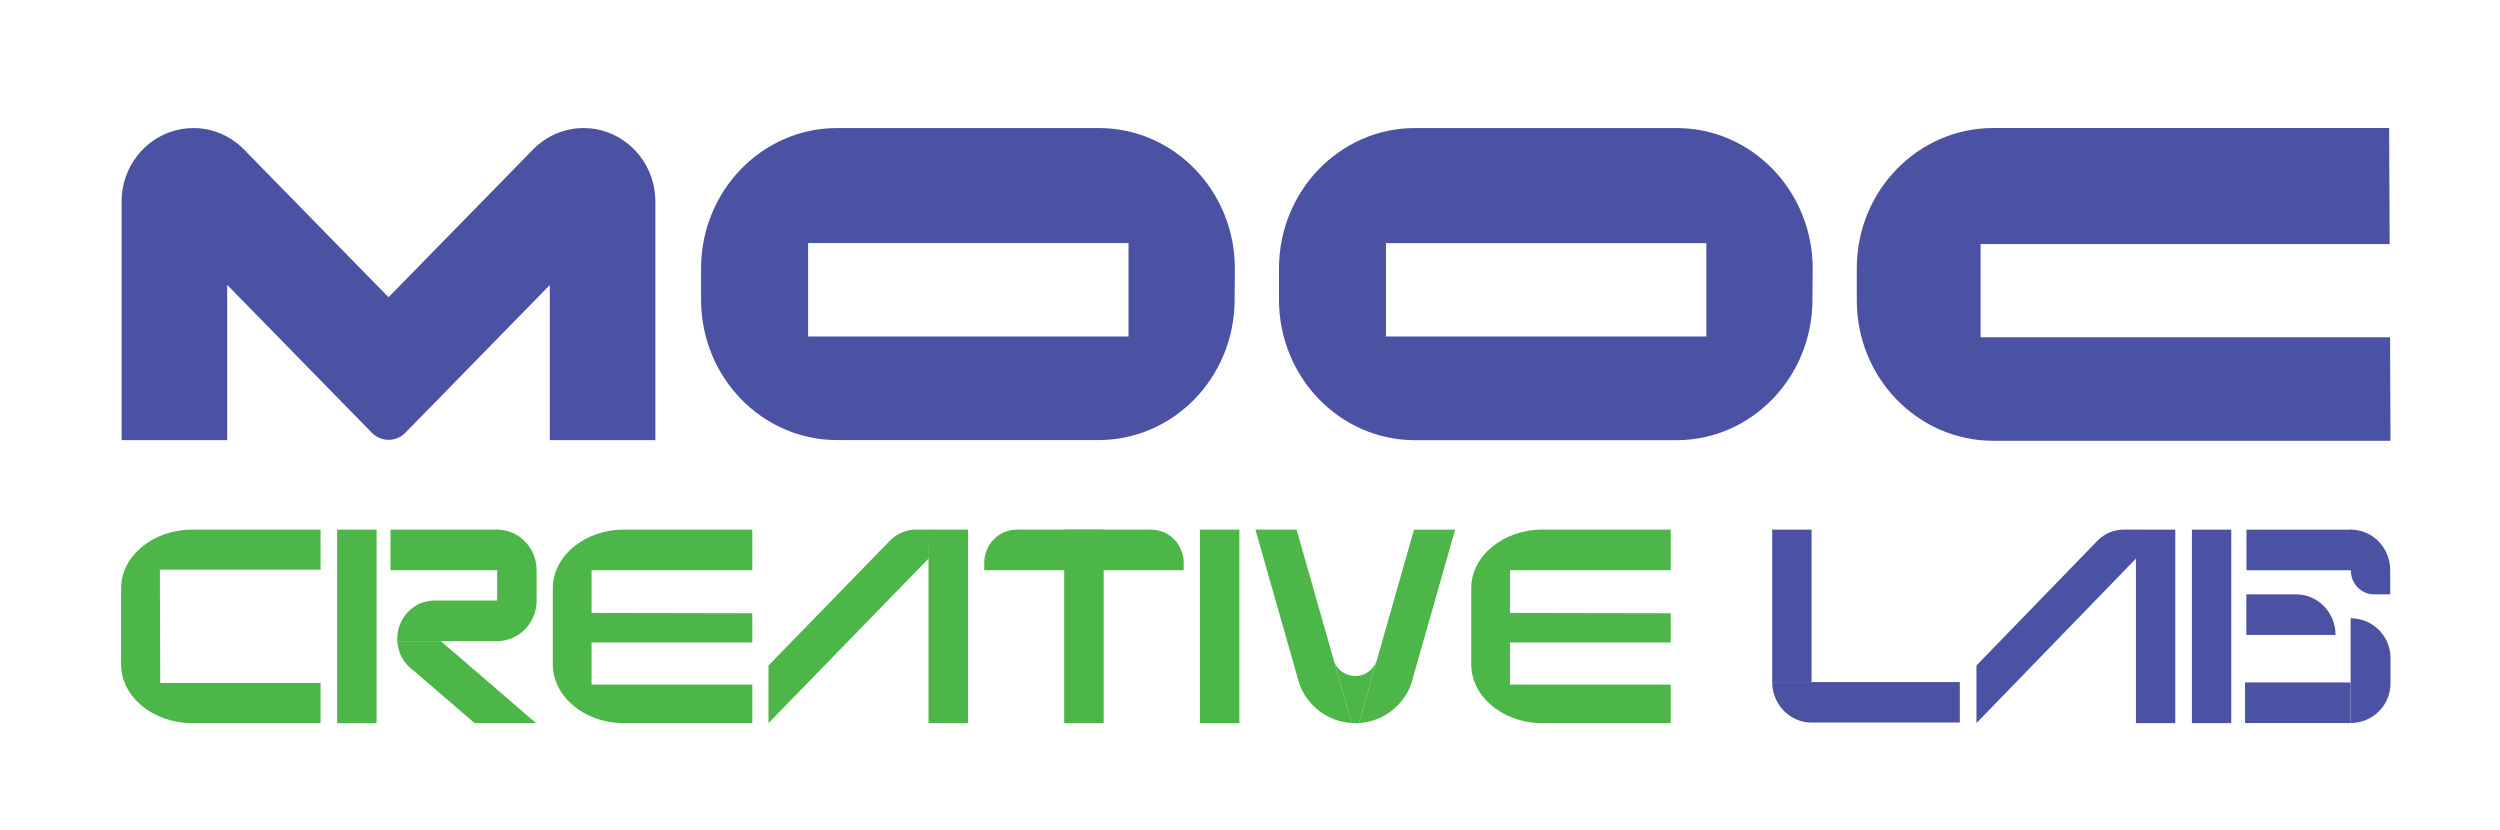 <?xml version="1.0" encoding="UTF-8"?><svg id="a" xmlns="http://www.w3.org/2000/svg" viewBox="0 0 631.95 209.74"><defs><style>.b{fill:#4c52a3;}.c{fill:#4cb748;}</style></defs><path class="c" d="M40.51,172.64h40.53v10.16H48.64c-9.96,0-18.03-6.66-18.03-14.87v-19.21c0-8.2,8.07-14.85,18.01-14.85h32.42v10.13H40.41l.1,28.64Z"/><rect class="c" x="85.22" y="133.88" width="9.98" height="48.93"/><rect class="c" x="98.7" y="133.88" width="27.33" height="10.26"/><path class="c" d="M126.03,151.8v10.26h-25.6c-.01-.19-.02-.37-.02-.56,0-5.36,4.22-9.7,9.43-9.7h16.18Z"/><path class="c" d="M100.41,162.12v-.56c0,.19,0,.38,.02,.56h-.02Z"/><path class="c" d="M125.67,162.07h0v-28.19h0c5.51,0,9.98,4.6,9.98,10.26v7.66c0,5.67-4.47,10.26-9.98,10.26Z"/><path class="c" d="M135.51,182.79h-15.54l-15.32-13.19c-2.41-1.64-4.04-4.38-4.22-7.53h11.02l6,5.17,18.05,15.55Z"/><path class="c" d="M190.17,173.06v9.74h-33.02c-9.67-.27-17.41-6.83-17.41-14.87v-19.21c0-8.2,8.07-14.85,18.01-14.85h32.42v10.26h-40.63v10.81l40.63,.08v7.38h-40.63v10.65h40.62Z"/><rect class="c" x="234.71" y="133.88" width="9.98" height="48.93"/><path class="c" d="M194.26,168.23v14.56l40.5-41.63,.09-6.68v-.61h-3.29c-1.16,0-2.27,.22-3.29,.61-1.13,.43-2.16,1.09-3.04,1.9l-.64,.66h0l-30.33,31.18Z"/><path class="c" d="M299.22,142.32v1.82h-50.43v-1.82c0-4.66,3.68-8.44,8.21-8.44h34.01c4.54,0,8.21,3.78,8.21,8.44Z"/><rect class="c" x="269.01" y="133.88" width="9.98" height="48.93"/><rect class="c" x="303.31" y="133.88" width="9.98" height="48.92"/><path class="c" d="M422.33,173.06v9.74h-33.02c-9.67-.27-17.41-6.83-17.41-14.87v-19.21c0-8.2,8.07-14.85,18.01-14.85h32.42v10.26h-40.63v10.81l40.63,.08v7.38h-40.63v10.65h40.62Z"/><rect class="b" x="447.98" y="133.88" width="9.95" height="38.55"/><path class="b" d="M495.4,172.42v10.23h-37.48c-2.75,0-5.23-1.15-7.03-3-1.8-1.85-2.91-4.41-2.91-7.23h47.43Z"/><rect class="b" x="539.92" y="133.88" width="9.95" height="48.91"/><path class="b" d="M499.61,168.22v14.56l40.36-41.62,.09-6.67v-.61h-3.27c-1.15,0-2.26,.22-3.28,.61-1.13,.43-2.15,1.08-3.03,1.9l-.64,.66h0l-30.23,31.17Z"/><rect class="b" x="554.07" y="133.88" width="9.95" height="48.91"/><rect class="b" x="567.86" y="133.89" width="26.75" height="10.26"/><path class="b" d="M567.83,150.24v10.26h22.55c0-5.66-4.45-10.26-9.95-10.26h-12.6Z"/><path class="b" d="M594.19,182.77h0v-26.49h0c5.57,0,10.08,4.49,10.08,10.02v6.45c0,5.53-4.51,10.02-10.08,10.02Z"/><rect class="b" x="567.5" y="172.51" width="26.69" height="10.26"/><path class="b" d="M604.2,150.24h-4.11c-3.22,0-5.84-2.69-5.84-6.02v-10.34h0c5.49,0,9.95,4.59,9.95,10.26v6.1Z"/><path class="b" d="M277.77,32.37h-66.18c-18.99,0-34.38,15.91-34.38,35.52v7.83c0,19.62,15.39,35.52,34.38,35.52h66.12c18.89,0,34.24-15.74,34.38-35.26l.06-7.83c.14-19.72-15.29-35.78-34.38-35.78Zm7.5,52.68h-81v-23.6h81v23.6Z"/><path class="b" d="M423.83,32.37h-66.16c-18.98,0-34.37,15.91-34.37,35.53v7.84c0,19.62,15.39,35.53,34.37,35.53h66.11c18.88,0,34.23-15.75,34.37-35.27l.06-7.84c.14-19.73-15.29-35.79-34.37-35.79Zm7.49,52.69h-80.98v-23.6h80.98v23.6Z"/><path class="b" d="M604.26,111.33c0,.05-.04,.09-.09,.09h-100.3c-19.06,0-34.51-15.87-34.51-35.46v-8.15c0-19.58,15.45-35.45,34.51-35.45h99.97s.09,.04,.09,.09l.13,29.25h-103.4v23.56h103.5l.11,26.06Z"/><path class="c" d="M341.67,182.77c-6.16-.37-11.31-4.45-13.26-10.03l-.48-1.67-10.59-37.2h10.41l6.17,21.66,3.01,10.59,.34,1.2,4.4,15.45Z"/><path class="c" d="M367.83,133.88l-10.58,37.16-.49,1.74c-1.96,5.57-7.11,9.63-13.25,10l4.53-15.92c.03-.09,.05-.18,.08-.27l3.15-11.05,6.16-21.64,10.41-.02Z"/><path class="c" d="M327.94,171.08l.48,1.67c-.19-.54-.35-1.1-.48-1.67Z"/><path class="c" d="M348.04,166.86l-4.53,15.92c-.3,.02-.61,.03-.92,.03s-.62,0-.92-.03l-4.4-15.45c.85,2.09,2.91,3.55,5.3,3.55,2.57,0,4.74-1.69,5.47-4.02Z"/><path class="c" d="M357.25,171.04c-.13,.6-.3,1.17-.49,1.74l.49-1.74Z"/><path class="b" d="M165.67,50.93v60.32h-26.69v-39.2l-21.88,22.38-14.62,14.95c-2.35,2.4-6.15,2.4-8.5,0l-36.55-37.37v39.24H30.74V50.93c0-1.66,.21-3.25,.61-4.79,2.06-7.93,9.14-13.77,17.54-13.77,4.92,0,9.38,2.02,12.65,5.28h0l.58,.58,.2,.22,35.89,36.68,35.88-36.67,.74-.76c1.64-1.65,3.58-2.98,5.72-3.9,2.15-.92,4.5-1.43,6.97-1.43,8.4,0,15.47,5.85,17.53,13.77,.4,1.54,.61,3.13,.61,4.79Z"/></svg>